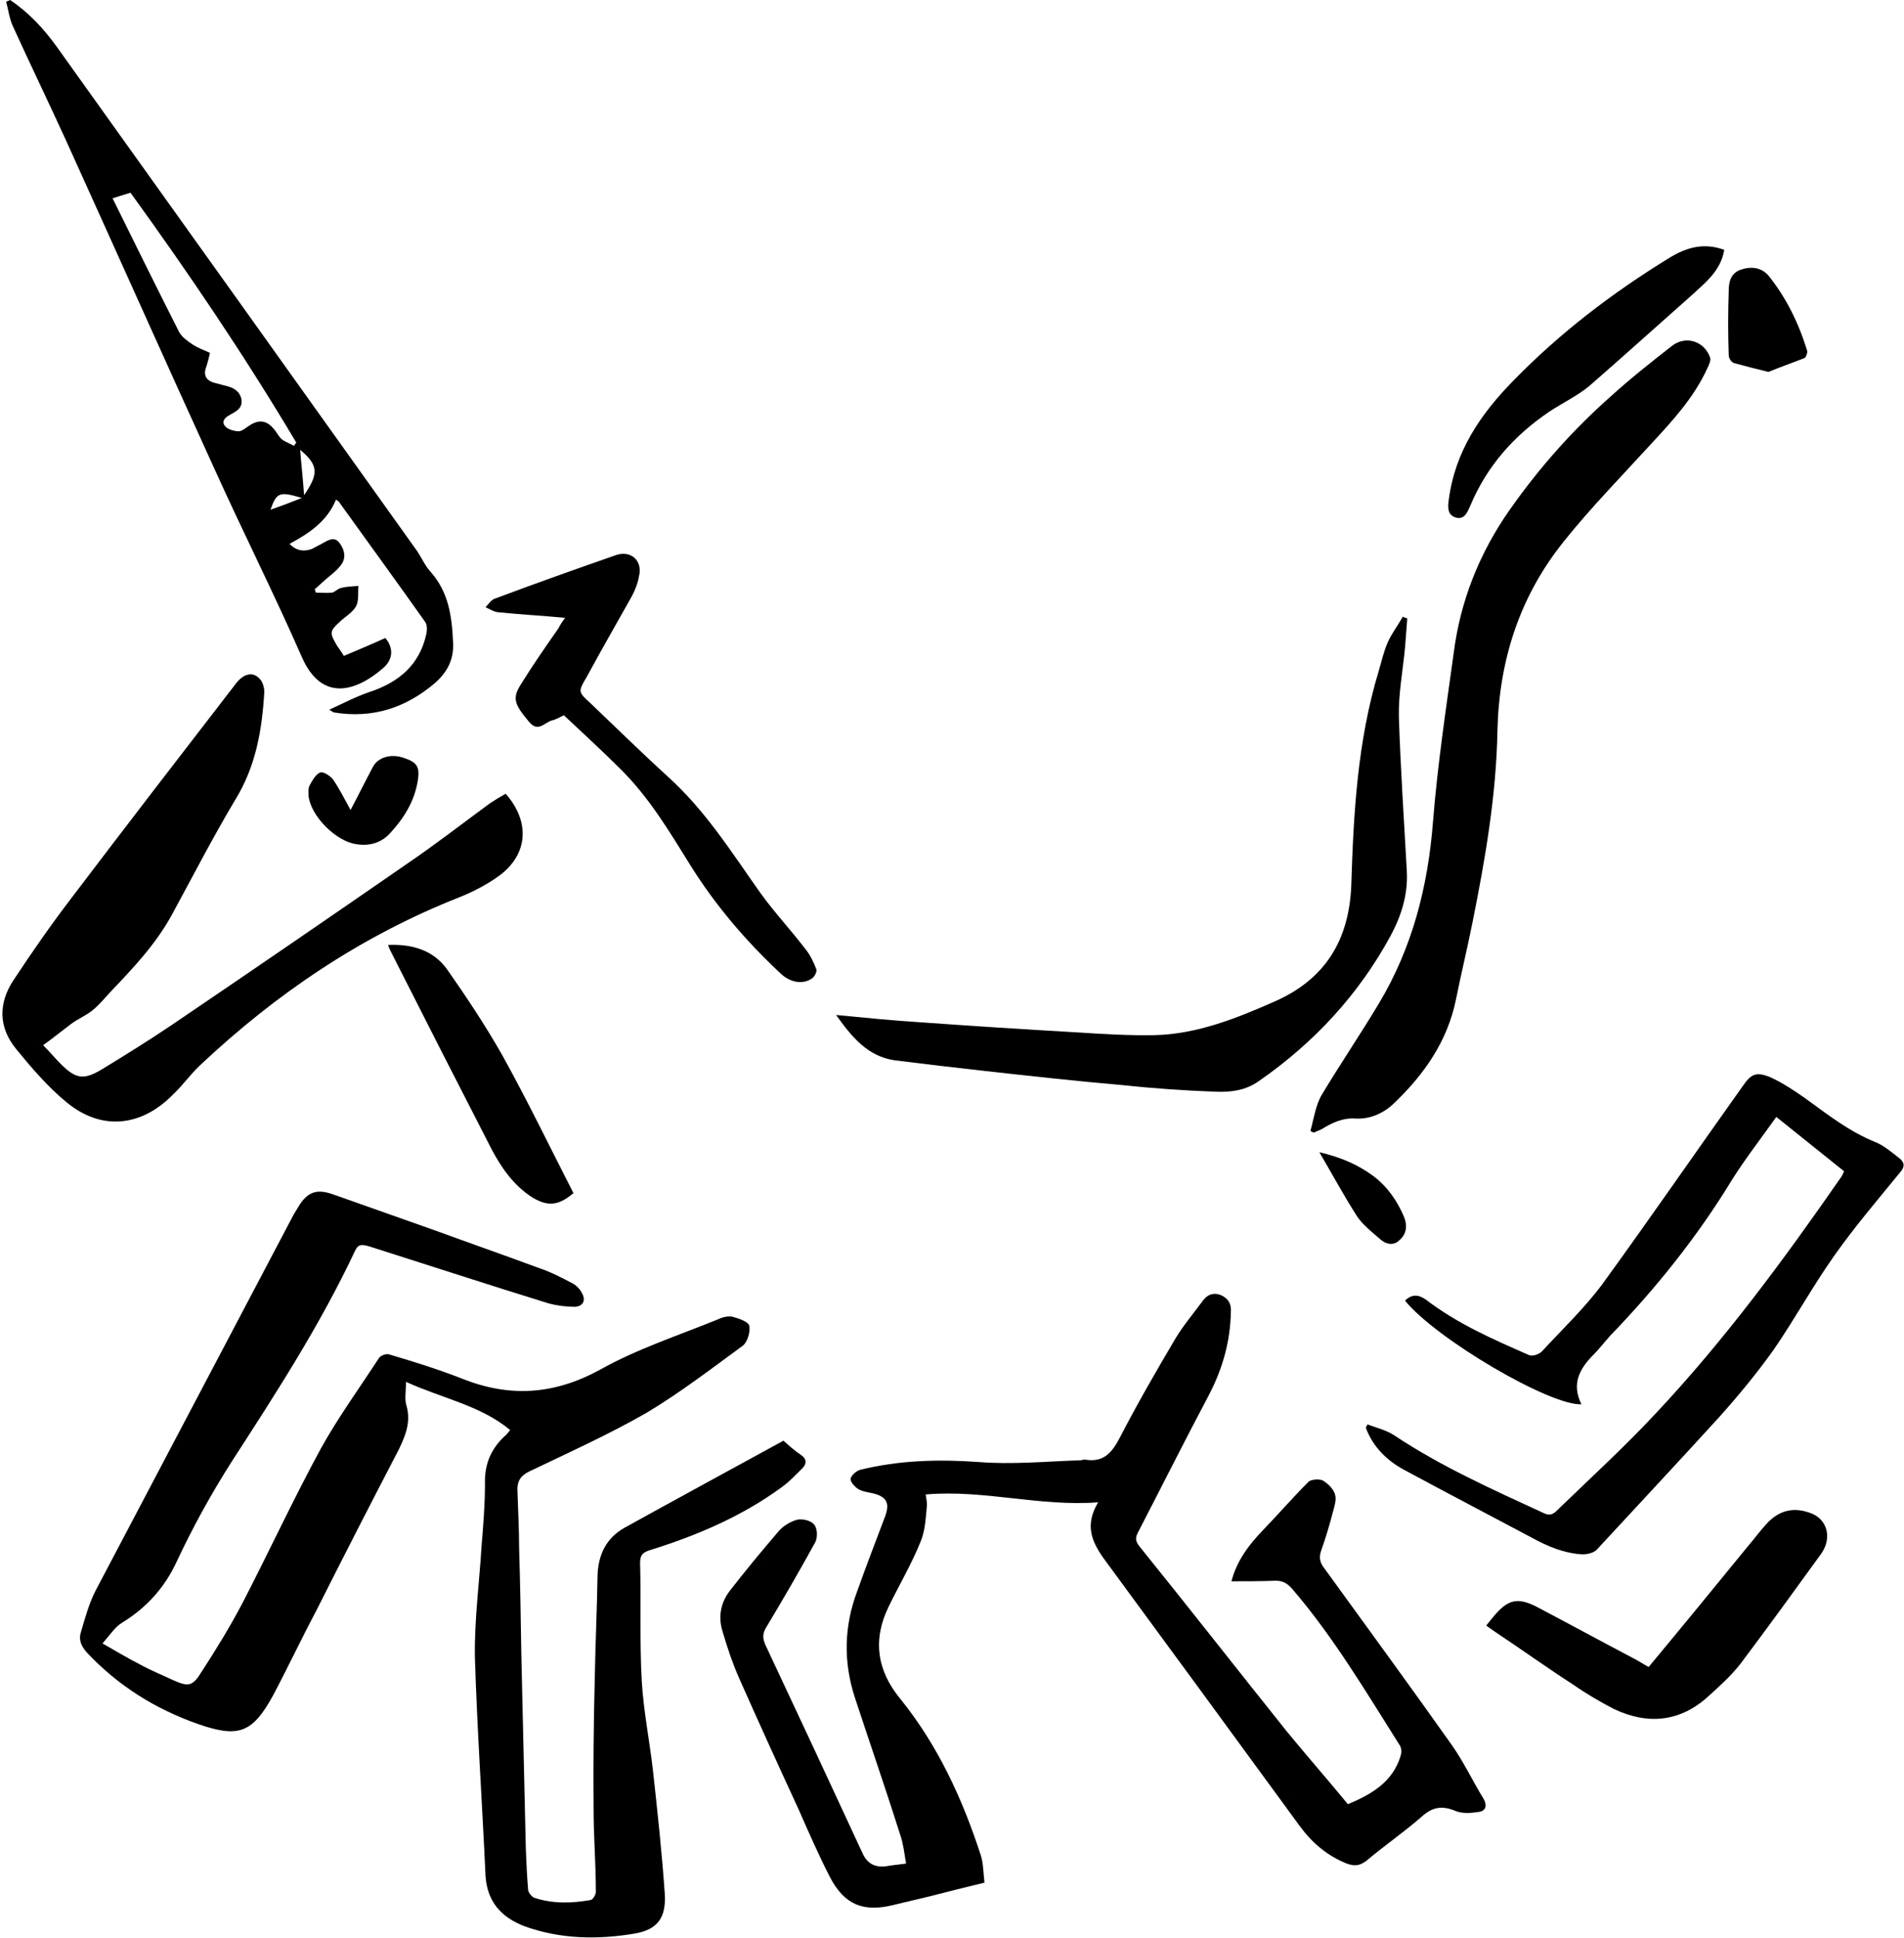 <svg xmlns="http://www.w3.org/2000/svg" version="1.2" width="340" height="346"><style>.s0{fill:#000}</style><g id="&lt;Group&gt;"><path id="&lt;Path&gt;" class="s0" d="M18.3 293.4c2.5 1.4 4.6 2.7 6.8 3.8 1.8 1 3.8 1.8 5.7 2.7 2.9 1.3 3.6 1.2 5.3-1.6 2.6-4 5.1-8.1 7.3-12.3 4.7-9.1 9-18.4 13.9-27.4 3.1-5.6 6.9-10.8 10.4-16.2.3-.4 1.3-.8 1.8-.6 4.4 1.3 8.9 2.7 13.2 4.4 8.4 3.3 16.3 2.8 24.5-1.7 6.6-3.7 14-6.1 21.1-9 .8-.4 1.9-.6 2.6-.4 1.1.3 2.8.9 2.9 1.6.2 1.1-.3 2.8-1.1 3.5-5.6 4.1-11.2 8.4-17.2 12-6.8 3.9-13.9 7.1-21 10.5-1.5.7-2.2 1.8-2.1 3.4.1 3.4.3 6.8.3 10.3.2 6.4.3 12.8.4 19.2l.8 34.6c.1 2.4.2 4.7.4 7.1 0 .5.6 1.3 1.1 1.5 3.3 1.1 6.7 1 10.1.4.4-.1 1-1.1.9-1.6 0-4.9-.4-9.7-.4-14.6q-.1-11.4.2-22.9c.1-6.2.4-12.5.5-18.7.1-3.8 1.5-6.8 4.9-8.7 9.4-5.2 18.8-10.3 28.3-15.5.9.8 2 1.8 3.2 2.6 1 .7.9 1.5.3 2.2-1.2 1.2-2.4 2.5-3.8 3.5-7.1 5.2-15.1 8.6-23.4 11.2-1.4.4-1.9.9-1.9 2.3.2 7-.1 14.1.3 21.1.3 5.3 1.4 10.7 2 16 .8 7.3 1.6 14.6 2.1 21.9.3 4.4-1.3 6.5-5.4 7.2-6.6 1.1-13.2 1-19.6-1.3-4.2-1.6-6.7-4.4-7-9-.6-13.1-1.5-26.1-1.9-39.1-.1-6.6.8-13.3 1.2-19.9.3-3.6.6-7.3.6-11-.1-3.4 1-6.1 3.4-8.4.4-.3.7-.7 1.1-1.2-5.3-4.4-12-5.6-18.6-8.6 0 1.7-.3 3.1.1 4.3.8 2.9-.2 5.3-1.4 7.8q-7.5 14.4-14.8 28.9c-2.6 4.9-5 10-7.6 14.9-3.7 6.8-6.2 7.7-13.4 5.2-7.7-2.7-14.4-6.9-20-12.9-1-1.2-1.4-2.3-.9-3.7.7-2.4 1.4-4.9 2.5-7.1l35.4-67.2q.4-.7.9-1.5c1.6-2.6 3.2-3.2 6.1-2.2q9.1 3.2 18.1 6.4c6.3 2.3 12.6 4.5 18.8 6.8 2.1.7 4 1.7 5.9 2.7.8.4 1.4 1.1 1.8 1.9.6 1.2.1 2.2-1.3 2.3-1.6 0-3.2-.2-4.7-.6-10.7-3.3-21.4-6.8-32.1-10.2-1.2-.3-1.9-.5-2.5.8-6.2 13.2-14.1 25.4-22 37.6-3.7 5.8-7 11.8-9.9 18-2.1 4.5-5.3 8.1-9.7 10.8-1.2.7-2.1 2.1-3.5 3.7z"/><path class="s0" d="M219.9 282.3c1-3.8 3.2-6.6 5.7-9.2 2.7-2.8 5.3-5.8 8.1-8.6.5-.4 1.9-.5 2.5-.2 1 .6 1.9 1.5 2.2 2.5.3.9-.1 2.1-.4 3.2q-.9 3.5-2.1 6.9c-.4 1.2-.2 2.1.6 3.1 7.6 10.5 15.3 21 22.8 31.6 2.1 3 3.7 6.4 5.6 9.5.8 1.4.3 2.3-1 2.4-1.3.2-2.8.3-4-.2-2.4-1-4.1-.7-6 1-3.2 2.8-6.7 5.2-9.9 7.9-1.2.9-2.1 1-3.5.5-3.5-1.4-6.2-3.7-8.4-6.7-11.7-16-23.4-32-35.1-47.9-2.1-3-3.3-5.9-.9-9.9-10.5.8-20.4-2.3-30.8-1.4.1.8.3 1.5.2 2.2-.2 2.1-.3 4.3-1.1 6.2-1.6 4-3.8 7.7-5.7 11.6-2.9 5.9-2.1 11.4 2 16.4 6.8 8.4 11.2 18 14.5 28.2.4 1.4.4 3 .6 4.7-3.3.8-6.5 1.6-9.6 2.4q-3.4.8-6.7 1.6c-5.3 1.3-8.7 0-11.3-5-2-3.9-3.8-8-5.6-12.1-3.6-7.8-7.2-15.7-10.7-23.6-1.1-2.5-2-5.2-2.8-7.9-.9-2.7-.5-5.3 1.3-7.6 2.8-3.6 5.7-7.1 8.7-10.6.8-.9 2.1-1.7 3.3-2 1-.2 2.5.2 3 .9.6.7.6 2.3.2 3.1-2.8 5.1-5.7 10.1-8.7 15.1-.7 1.1-.8 2-.2 3.3q8.7 18.5 17.3 37.1c.8 1.8 2.1 2.6 4.1 2.4 1.1-.2 2.2-.3 3.7-.5-.3-1.8-.5-3.5-1-5-2.6-8.2-5.4-16.3-8.1-24.5q-3.2-9.7.4-19.2c1.6-4.5 3.3-8.9 5-13.4.8-2.3.2-3.4-2.2-4-.9-.2-1.9-.3-2.7-.8-.6-.4-1.4-1.3-1.3-1.8.1-.6 1-1.4 1.7-1.6 6.9-1.7 13.9-1.9 21-1.4 6.1.5 12.2-.1 18.3-.3.3 0 .7-.2 1-.1 3.2.5 4.7-1.3 6.1-4 3.1-6 6.5-11.9 10-17.8 1.4-2.3 3.2-4.4 4.8-6.6.8-1.1 1.9-1.5 3.2-1 1.3.6 1.9 1.5 1.8 3-.1 5.3-1.5 10.2-3.9 14.8-4.3 8.1-8.4 16.3-12.6 24.4-.6 1.1-.6 1.7.2 2.7 8.8 10.9 17.4 21.9 26.2 32.9 3.6 4.4 7.3 8.6 11 13.1 4.3-1.8 8-4 9.4-8.6.2-.6.2-1.5-.2-2-6-9.5-11.8-19.3-19.2-27.9-.9-1-1.7-1.4-2.9-1.4-2.6.1-5.1.1-7.9.1zM7.7 186.6c1.4 1.4 2.2 2.4 3.1 3.3 2.7 2.7 4.1 3 7.4 1 4.1-2.5 8.3-5.1 12.3-7.8q21.1-14.3 42.2-28.9c5-3.4 9.9-7.2 14.8-10.8.9-.6 1.9-1.2 2.8-1.7 4.4 5 4 10.8-1.1 14.6-2.2 1.6-4.7 2.9-7.2 3.9-17.5 6.9-32.7 17.2-46.3 30-1.7 1.6-3.1 3.6-4.8 5.2-5.7 5.8-12.8 6.5-19 1.4-3.4-2.8-6.3-6.2-9-9.5-3.2-3.9-3.2-8.2-.5-12.3 3.3-5 6.7-9.9 10.3-14.6 9.7-12.8 19.5-25.5 29.3-38.2 1.6-2.2 3.5-2.4 4.7-.6.3.5.5 1.3.5 1.9-.4 6.8-1.5 13.3-5.2 19.3-4 6.7-7.6 13.7-11.3 20.5-2.9 5.3-6.9 9.5-10.9 13.7-1.1 1.2-2.1 2.4-3.2 3.3-1.2 1-2.7 1.6-3.9 2.5-1.6 1.2-3.2 2.5-5 3.8z"/><path id="&lt;Compound Path&gt;" fill-rule="evenodd" class="s0" d="M1.8 0c3.3 2.2 6 5.1 8.3 8.3q32.2 45 64.4 90.1c.8 1.2 1.4 2.6 2.4 3.7 3.2 3.6 3.8 7.9 4 12.5.2 3.1-1 5.4-3.3 7.4-5.2 4.4-11.1 6.3-17.9 5.2-.1 0-.3-.1-.9-.5 2.6-1.2 4.9-2.4 7.3-3.2 5.1-1.7 8.8-4.8 10-10.2.2-.8.2-1.8-.2-2.3-5.1-7.2-10.2-14.2-15.3-21.3-.1-.2-.2-.2-.6-.5-1.6 3.9-4.8 6-8.3 7.9 1.3 1.3 2.6 1.4 4 .9.6-.3 1.1-.6 1.7-.9 1-.5 2.2-1.5 3.2-.2s1.3 2.9.1 4.2c-.7.9-1.7 1.6-2.5 2.3l-2 1.8.2.6c1 0 2 .1 2.9 0 .5-.1 1-.7 1.5-.8 1-.3 2.1-.3 3.2-.4-.1 1.2.1 2.6-.4 3.6-.6 1.1-1.8 1.8-2.7 2.6-2.1 1.9-2.1 2.1-.7 4.5.4.6.8 1.1 1.2 1.8 2.6-1.1 5-2.1 7.4-3.2 1.4 1.6 1.5 3.7-.3 5.3-4.8 4.2-11 6.3-14.6-1.9-5-11.4-10.6-22.5-15.7-33.8-8.9-19.5-17.6-39-26.4-58.4-3.1-6.8-6.3-13.4-9.4-20.2-.7-1.4-.9-3.1-1.3-4.6q.3-.1.7-.3zm35.7 63c-.2.9-.4 1.6-.6 2.3-.7 1.7-.1 2.7 1.6 3.1q.8.2 1.5.4c1.4.3 2.7.8 3.1 2.4.3 1.7-.9 2.2-2.1 2.9-.8.4-1.6 1.2-.7 2.1.5.5 1.6.8 2.4.8.7-.1 1.4-.8 2.1-1.2 1.7-1 3-.6 4.2.9.5.6.8 1.3 1.4 1.8.6.4 1.4.7 2.1 1.1l.4-.6c-9.1-15.3-19.1-30.1-29.6-44.6l-3.2 1c4 8.1 7.9 16 11.9 23.9.5.9 1.5 1.6 2.4 2.2.9.6 2 1 3.1 1.5zm16.8 25.4c2.7-3.9 2.5-5.4-.7-8.1.2 2.7.5 5.1.7 8.1zm-6 2.6c2-.7 3.6-1.3 5.6-2.1-4-1.2-4.5-1-5.6 2.1z"/><path class="s0" d="M250.9 232.2c1.2-1.2 2.4-1.1 3.7-.2 5.6 4.3 12 7.1 18.4 9.9.6.3 1.8-.1 2.3-.6 3.6-3.9 7.6-7.7 10.8-12 8.5-11.7 16.7-23.6 25.1-35.4 1.5-2.2 2.4-2.6 4.9-1.6 2.2 1 4.3 2.4 6.3 3.8 4 2.9 7.8 5.9 12.5 7.8 1.5.6 2.9 1.8 4.3 2.9.9.7 1 1.5.1 2.5-4 4.9-8.1 9.7-11.7 14.8-3.9 5.5-7.1 11.4-10.9 16.9-3 4.2-6.3 8.2-9.8 12.1-7.2 7.9-14.5 15.7-21.8 23.6-.5.5-1.6.8-2.5.8-3.3-.2-6.2-1.4-9.1-3-7.5-4-15-7.9-22.4-11.9-3.3-1.7-5.9-4.2-7.2-7.7q.1-.3.3-.6c1.6.6 3.3 1 4.7 1.9 8.4 5.6 17.6 9.7 26.7 13.9 1.4.7 2 0 2.8-.8 5.8-5.6 11.8-11.1 17.3-17 12.3-13.1 22.9-27.5 33.1-42.2.2-.3.3-.6.5-1-4-3.2-8-6.4-12.1-9.7-2.7 3.8-5.5 7.4-7.9 11.2-6.2 10.2-13.6 19.4-21.8 27.9-1 1.1-1.9 2.3-2.9 3.3-2.6 2.6-4 5.3-2.2 8.9-5.6.3-26-11.7-31.5-18.5zM234 201.9c.6-2.1.9-4.5 2-6.4 3.3-5.5 6.9-10.8 10.2-16.3 6-10 8.8-20.9 9.7-32.6.8-10 2.3-20 3.7-30.1 1.2-9.3 4.6-17.8 10-25.5 5.2-7.4 11.2-14.2 18-20.2 3.5-3.2 7.2-6.1 10.9-9 2.5-2 5.9-.9 6.9 2.1.1.5-.2 1.2-.5 1.8-2.4 5.3-6.3 9.5-10.2 13.7-5.2 5.7-10.6 11.2-15.4 17.2-7.9 9.8-11.6 21.2-11.9 33.8-.2 11.6-2.2 23.1-4.5 34.5-.9 4.5-2 9-2.9 13.5-1.5 7.4-5.6 13.3-10.9 18.4-1.8 1.8-4.2 3-6.9 2.9-2.3-.2-4.3.7-6.2 1.9-.5.2-.9.4-1.4.6q-.3-.1-.6-.3z"/><path class="s0" d="M149.3 181.2c5.2.5 10.1 1 15 1.3q13.9 1 27.9 1.8c4.7.3 9.4.6 14.1.5 7.5-.2 14.5-3 21.3-6 9.1-4 13.3-11 13.7-20.7.4-12.9 1.1-25.8 4.9-38.3.5-1.7.9-3.5 1.6-5.1.7-1.6 1.8-3 2.7-4.6q.4.2.8.3l-.4 5.2c-.4 4.2-1.2 8.3-1.1 12.5.3 9 .9 18.1 1.4 27.1.3 4.3-.9 8.2-2.9 11.9-5.7 10.5-13.7 19.1-23.5 25.9-2.4 1.7-5 2-7.7 1.9-5.6-.2-11.3-.6-16.9-1.2-8.1-.7-16.2-1.6-24.3-2.5q-8.1-.9-16.1-1.9c-4.9-.7-7.7-4.2-10.5-8.1zm-48.6-53.5c-.9.4-1.5.8-2.1.9-1.4.4-2.5 2.2-4.1.3-2.6-3.1-3.1-4.2-1.5-6.7 2.1-3.4 4.4-6.7 6.7-10 .3-.6.7-1.2 1.2-1.9-4.2-.4-8.1-.6-12-1-.8-.1-1.5-.6-2.2-.9.5-.5 1-1.3 1.6-1.5 7.2-2.7 14.5-5.3 21.7-7.8 2.7-.9 4.8 1 4.1 3.8-.2 1.2-.7 2.5-1.3 3.6-2.7 4.8-5.4 9.5-8 14.3-1.6 2.7-1.6 2.7.7 4.8 4.5 4.3 9 8.7 13.7 13 6.7 6 11.4 13.5 16.5 20.7 2.5 3.5 5.5 6.7 8.1 10.1.9 1.1 1.5 2.4 2 3.7.1.3-.3 1.2-.7 1.5-1.6 1.2-3.9.9-5.7-.8-6.2-5.8-11.6-12.1-16.1-19.3-3.8-6.1-7.4-12.2-12.6-17.3-3.2-3.2-6.6-6.3-10-9.5zm193.7 169.9c6-7.2 11.8-14.3 17.6-21.4 1.2-1.4 2.3-2.9 3.5-4.2 2.3-2.5 5-3 8-1.8 2.8 1.1 3.7 4.4 1.7 7.2-4.7 6.5-9.5 13.1-14.3 19.5-1.7 2.2-3.7 4-5.8 5.9-5 4.6-10.8 5.2-16.9 2.3-2.5-1.3-4.9-2.7-7.2-4.3-4.8-3.1-9.4-6.4-14.2-9.6-.4-.3-.9-.6-1.4-1 .5-.6.9-1.1 1.3-1.6 2.5-3 4.2-3.5 7.6-1.8 5.7 3 11.4 6.1 17.1 9.1 1 .5 1.9 1.1 3 1.7zm13.5-253c-.6 3.7-3.3 5.8-5.8 8.1-6.1 5.4-12.2 10.9-18.4 16.3-2.1 1.7-4.6 2.9-6.9 4.4-6.4 4.3-11.3 9.8-14.3 17-.5 1.1-1 2.4-2.5 2-1.5-.4-1.5-1.8-1.3-3.1 1.1-8.7 5.7-15.4 11.6-21.4 8.3-8.5 17.6-15.6 27.7-21.8 3.2-2 6.3-2.8 9.9-1.5zM69.3 168.7c4.4-.2 8.1 1 10.5 4.3 3.5 5 6.9 10.1 9.9 15.4 4.5 8.1 8.5 16.4 12.7 24.6-2.7 2.3-4.6 2.4-7.3.8-3.3-2.1-5.5-5.2-7.3-8.6q-9.1-17.7-18.1-35.5c-.1-.2-.2-.4-.4-1zM315.8 66.4c-2.5-.6-4.4-1.1-6.2-1.6-.5-.2-.9-.9-.9-1.4q-.2-5.7 0-11.4c0-1.6.3-3.1 2-3.8 1.9-.7 3.8-.5 5.1 1 3.2 4 5.4 8.5 6.9 13.4.1.4-.2 1.1-.4 1.3-2.3.9-4.6 1.7-6.5 2.5zM62.6 144.6c1.5-2.8 2.7-5.3 4-7.7.9-1.7 3.2-2.4 5.5-1.6 2.4.8 2.9 1.6 2.5 4.1-.6 3.7-2.5 6.7-4.9 9.3-1.6 1.8-3.8 2.4-6.1 2-3.6-.5-8.1-5-8.5-8.6 0-.6-.1-1.4.2-1.9.5-.9 1.1-2 1.9-2.3.5-.2 1.8.6 2.3 1.3 1.1 1.6 2 3.4 3.1 5.4zm173 61.1c3.8.9 6.9 2.2 9.7 4.3 2.5 1.9 4.2 4.4 5.4 7.2.7 1.7.4 3.2-.8 4.2-1.2 1.2-2.7.6-3.7-.4-1.4-1.2-2.9-2.4-3.9-3.9-2.3-3.6-4.3-7.3-6.7-11.4z"/></g></svg>